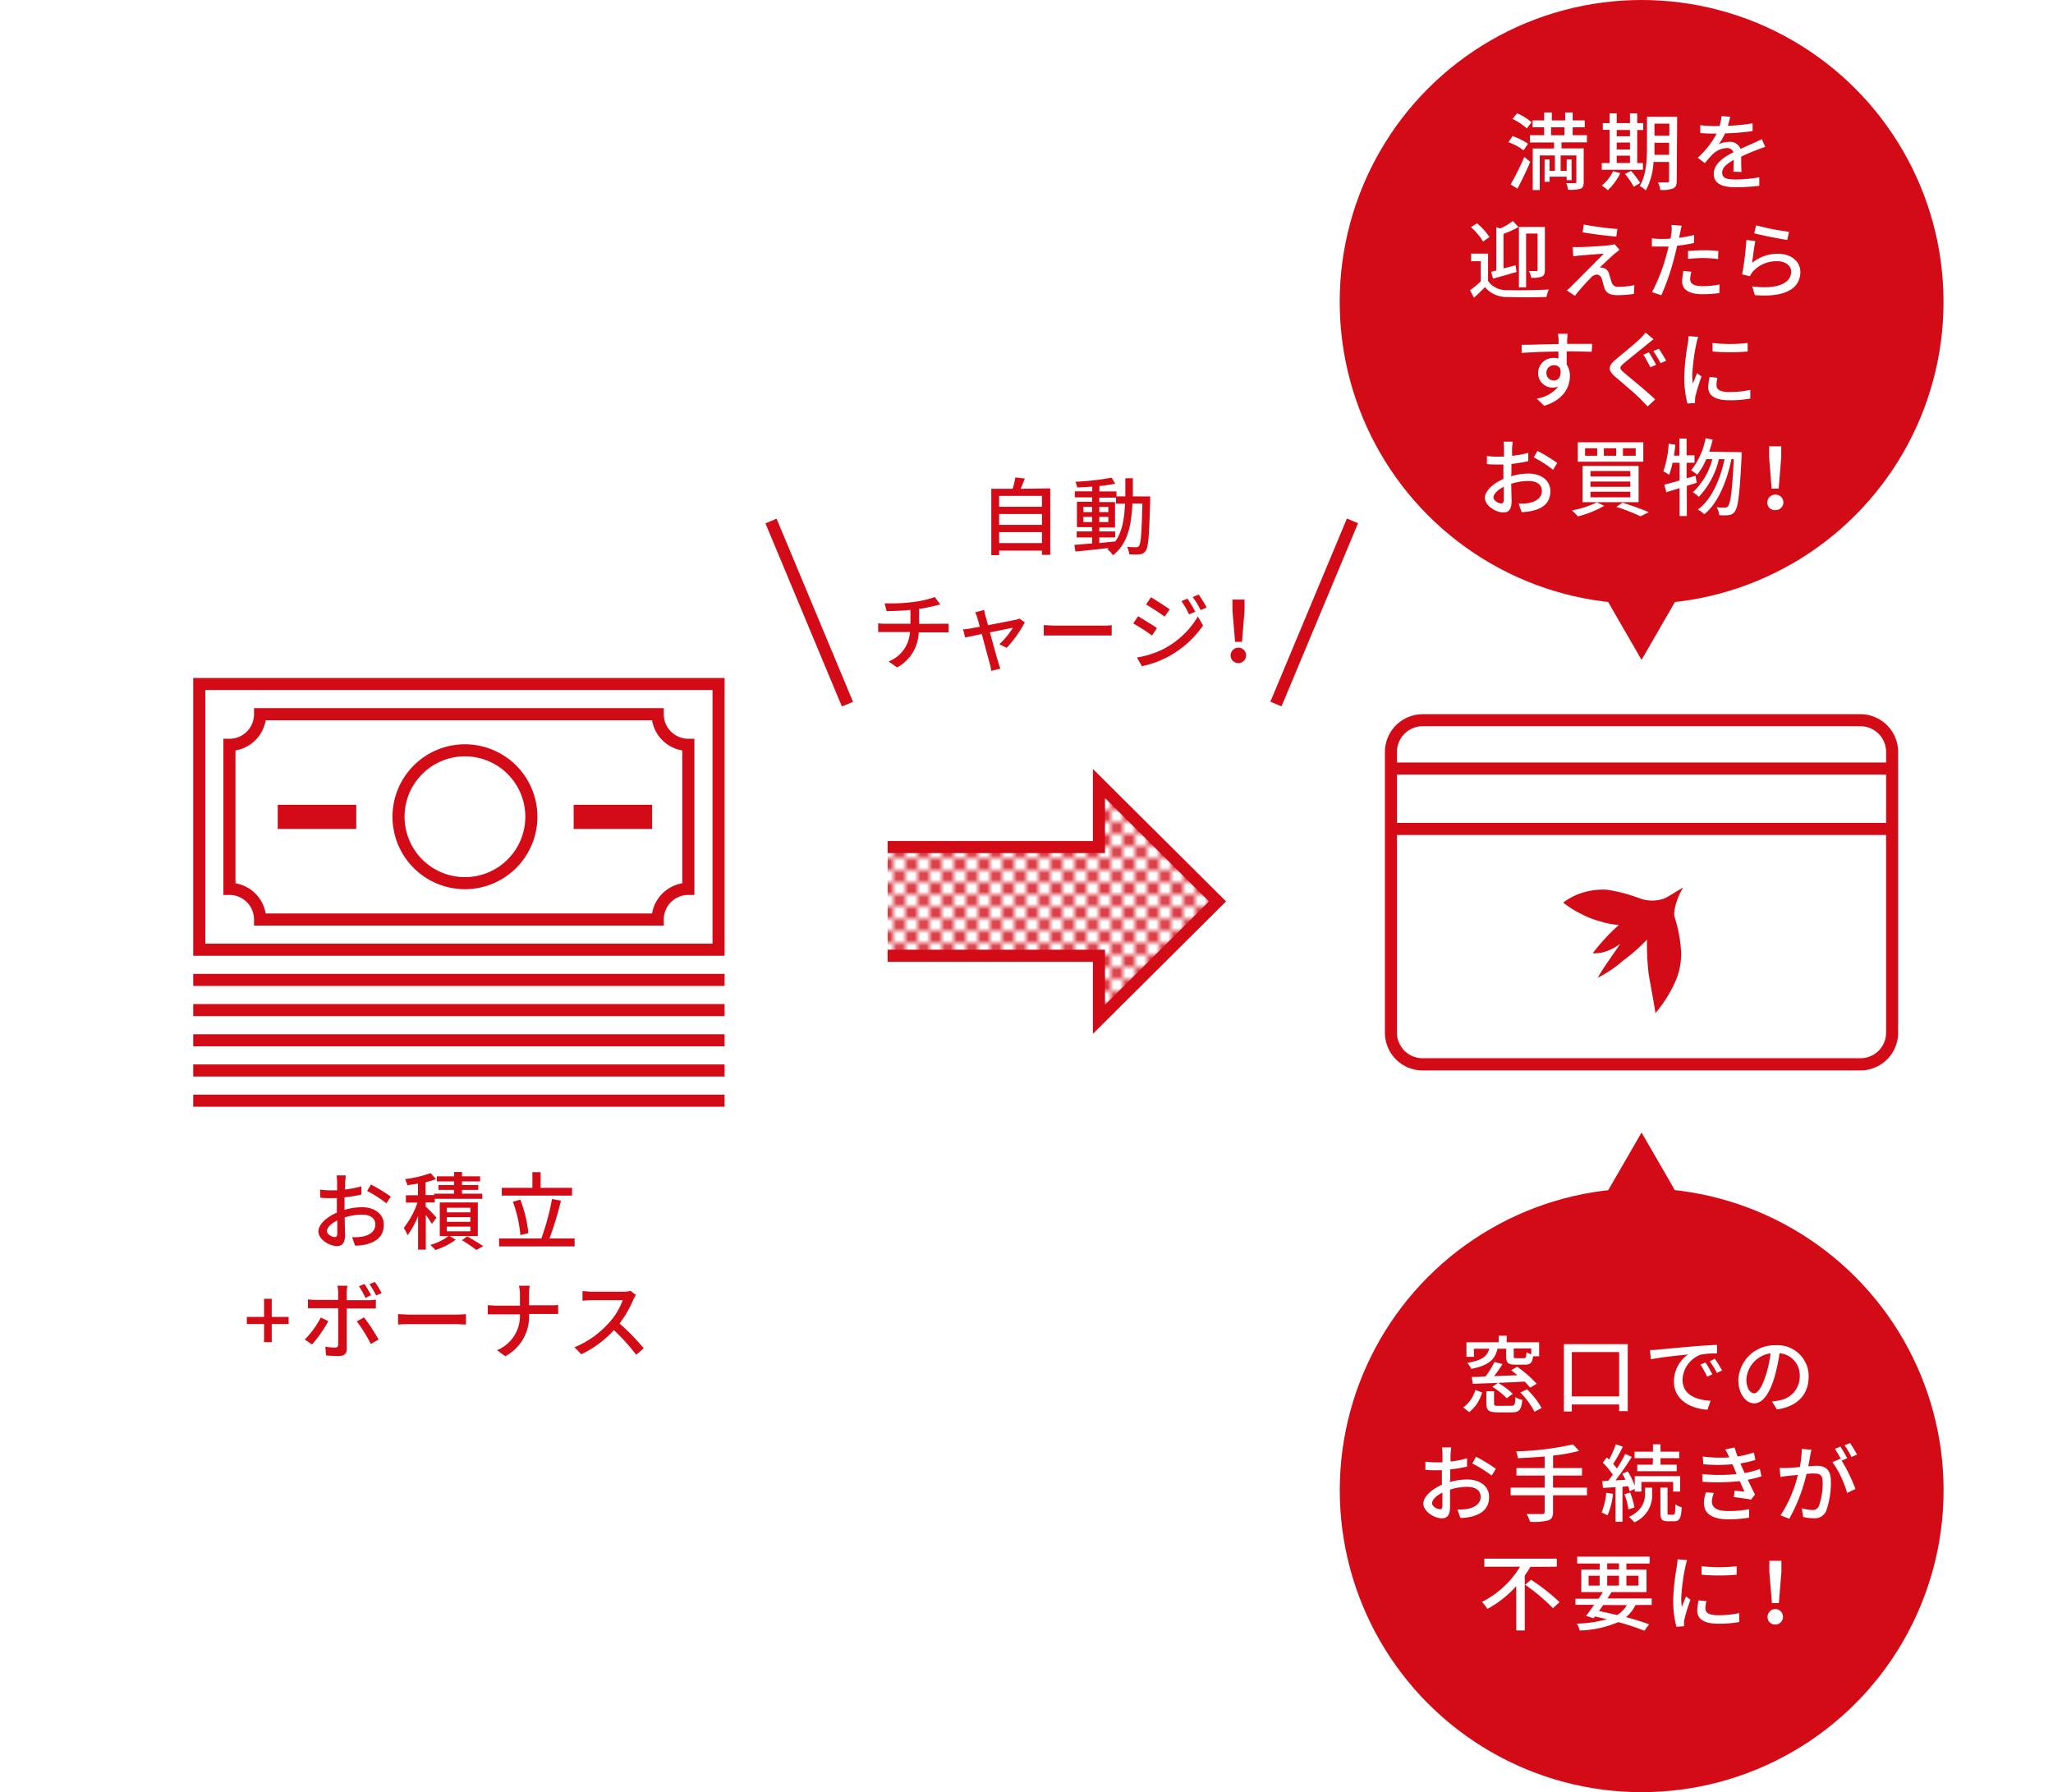 <svg xmlns="http://www.w3.org/2000/svg" xmlns:xlink="http://www.w3.org/1999/xlink" width="340" height="296.78" viewBox="0 0 340 296.78">
  <defs>
    <style>
      .cls-1 {
        fill: none;
      }

      .cls-2 {
        fill: #fff;
      }

      .cls-3 {
        fill: #d20b17;
      }

      .cls-4 {
        fill: url(#新規パターンスウォッチ_3);
      }
    </style>
    <pattern id="新規パターンスウォッチ_3" data-name="新規パターンスウォッチ 3" width="4" height="4" patternTransform="matrix(0, -1, -1, 0, 2.95, 791.12)" patternUnits="userSpaceOnUse" viewBox="0 0 4 4">
      <rect class="cls-1" width="4" height="4"/>
      <rect class="cls-1" width="4" height="4"/>
      <rect class="cls-2" width="4" height="4"/>
      <g>
        <rect class="cls-1" width="4" height="4"/>
        <path class="cls-3" d="M1,4H0V3A1,1,0,0,1,1,4Z"/>
        <path class="cls-3" d="M4,3V4H3A1,1,0,0,1,4,3Z"/>
        <path class="cls-3" d="M0,1V0H1A1,1,0,0,1,0,1Z"/>
        <path class="cls-3" d="M3,0H4V1A1,1,0,0,1,3,0Z"/>
        <circle class="cls-3" cx="2" cy="2" r="1"/>
      </g>
    </pattern>
  </defs>
  <title>img-autoCharge</title>
  <g id="レイヤー_2" data-name="レイヤー 2">
    <g id="レイヤー_1-2" data-name="レイヤー 1">
      <g id="レイヤー_2-2" data-name="レイヤー 2">
        <g id="パス">
          <g>
            <rect class="cls-1" y="63.13" width="340" height="184"/>
            <g>
              <g>
                <rect class="cls-2" x="33" y="113.27" width="86" height="44"/>
                <path class="cls-3" d="M120,158.27H32v-46h88Zm-86-2h84v-42H34Z"/>
              </g>
              <path class="cls-3" d="M109.93,153.27H42.07v-1A4.07,4.07,0,0,0,38,148.2H37V122.34h1a4.07,4.07,0,0,0,4.07-4.07v-1h67.86v1a4.07,4.07,0,0,0,4.07,4.07h1V148.2h-1a4.07,4.07,0,0,0-4.07,4.07h0Zm-65.94-2h64a6.1,6.1,0,0,1,5-5v-22a6.09,6.09,0,0,1-5-5H44a6.09,6.09,0,0,1-5,5v22a6.1,6.1,0,0,1,5,5Z"/>
              <path class="cls-3" d="M77,147.25a12,12,0,1,1,12-12A12,12,0,0,1,77,147.25Zm0-22a10,10,0,1,0,10,10A10,10,0,0,0,77,125.25Z"/>
              <rect class="cls-3" x="46" y="133.27" width="13" height="4"/>
              <rect class="cls-3" x="95" y="133.27" width="13" height="4"/>
              <rect class="cls-3" x="32" y="161.27" width="88" height="2"/>
              <rect class="cls-3" x="32" y="166.27" width="88" height="2"/>
              <rect class="cls-3" x="32" y="171.27" width="88" height="2"/>
              <rect class="cls-3" x="32" y="176.27" width="88" height="2"/>
              <rect class="cls-3" x="32" y="181.27" width="88" height="2"/>
            </g>
            <g>
              <path class="cls-3" d="M57.06,200.35a10.49,10.49,0,0,1,2.89-.44c2.06,0,3.61,1.11,3.61,2.89s-1,2.8-3,3.29a8.6,8.6,0,0,1-1.75.19l-.5-1.4a9.31,9.31,0,0,0,1.67-.09c1.16-.22,2.18-.83,2.18-2s-1-1.65-2.23-1.65a9.81,9.81,0,0,0-2.84.46c0,1.15.06,2.31.06,2.86,0,1.47-.55,1.89-1.36,1.89-1.21,0-3.06-1.09-3.06-2.44,0-1.17,1.42-2.39,3.06-3.11v-2.39h-.91a15.82,15.82,0,0,1-1.82-.07L53,197a14.06,14.06,0,0,0,1.83.12h1v-1.39a10,10,0,0,0-.08-1.09h1.51c0,.27-.07.73-.09,1.06s0,.79-.05,1.28a16.88,16.88,0,0,0,2.73-.53v1.37a26.17,26.17,0,0,1-2.79.46v2Zm-1.2,3.87V202.1c-1,.49-1.71,1.19-1.71,1.75s.81,1,1.29,1C55.69,204.87,55.86,204.69,55.86,204.22Zm5.57-8.06a24.34,24.34,0,0,1,3.28,2L64,199.27a20.23,20.23,0,0,0-3.2-2.05Z"/>
              <path class="cls-3" d="M71.52,202.68a16.43,16.43,0,0,0-1-1.51v5.77H69.24v-5.56a14.58,14.58,0,0,1-1.74,3.17,7,7,0,0,0-.64-1.21,14.22,14.22,0,0,0,2.28-4.19H67.22v-1.22h2V196c-.6.11-1.2.19-1.76.26a4.67,4.67,0,0,0-.38-1,19.29,19.29,0,0,0,4.23-1l.89,1a14.8,14.8,0,0,1-1.72.52v2.12H71.9v-.23h3.29v-.62H72.63v-.81h2.58v-.6H72.35v-.84h2.86v-.72h1.3v.72h3v.84h-3v.6h2.7v.81h-2.7v.62h3.36v.85H72v.6H70.5v.69c.46.41,1.53,1.51,1.78,1.82Zm7.61,2H74.47l1,.62A11.54,11.54,0,0,1,72.1,207a7.31,7.31,0,0,0-.83-.84,9.4,9.4,0,0,0,3-1.46H72.83v-5.58h6.3ZM77.91,200H74v.76h3.91Zm0,1.56H74v.77h3.91Zm0,1.57H74v.77h3.91Zm-.53,1.61c.92.53,2,1.19,2.65,1.62l-1.14.63c-.54-.42-1.52-1.09-2.38-1.62Z"/>
              <path class="cls-3" d="M95.16,205.09v1.31H82.65v-1.31h7a40.74,40.74,0,0,0,1.77-6.54l1.48.28a53.81,53.81,0,0,1-1.9,6.26Zm-.42-7.1H83.1V196.7h5.07v-2.59h1.36v2.59h5.21Zm-8.56,6.53A21.63,21.63,0,0,0,84.94,199l1.23-.34a21.73,21.73,0,0,1,1.34,5.55Z"/>
              <path class="cls-3" d="M43.73,219.26H40.88v-1.18h2.85v-3H45v3h2.8v1.18H45v3H43.73Z"/>
              <path class="cls-3" d="M54.37,218.78a20.68,20.68,0,0,1-2.69,3.86l-1.21-.82a14.23,14.23,0,0,0,2.65-3.64Zm3.06-2.09v6.67c0,.76-.39,1.19-1.3,1.19a19,19,0,0,1-2.13-.1L53.88,223a8.49,8.49,0,0,0,1.59.16c.37,0,.52-.14.54-.52v-6H51v-1.47a8.66,8.66,0,0,0,1.25.09H56V214a6.73,6.73,0,0,0-.12-1.09h1.66a7,7,0,0,0-.12,1.11v1.29H61a8.66,8.66,0,0,0,1.25-.09v1.46H57.43Zm2.86,1.47a30.52,30.52,0,0,1,2.41,3.67l-1.29.73a24.51,24.51,0,0,0-2.32-3.74Zm.24-3.22A15.17,15.17,0,0,0,59.45,213l.91-.37a20.2,20.2,0,0,1,1.09,1.84Zm1.76-.42a13.37,13.37,0,0,0-1.1-1.86l.89-.38a19.45,19.45,0,0,1,1.13,1.85Z"/>
              <path class="cls-3" d="M65.92,217.62c.44,0,1.31.08,2.07.08h7.6c.69,0,1.24-.06,1.57-.08v1.72c-.3,0-.93-.06-1.55-.06H68a20.28,20.28,0,0,0-2.07.06Z"/>
              <path class="cls-3" d="M91.09,216.15a8.1,8.1,0,0,0,1.35-.06v1.5H87.62a7.47,7.47,0,0,1-3.94,7l-1.37-1a6.14,6.14,0,0,0,3.8-5.94H80.78v-1.51c.34,0,.89.07,1.42.07h3.91v-1.79a7,7,0,0,0-.16-1.51h1.77a10.94,10.94,0,0,0-.1,1.51v1.73Z"/>
              <path class="cls-3" d="M105.32,214.44a4.39,4.39,0,0,0-.41.73,19.14,19.14,0,0,1-2.3,4,37.77,37.77,0,0,1,4,4.1l-1.25,1.09a31.13,31.13,0,0,0-3.69-4.09,17.71,17.71,0,0,1-5.4,4l-1.13-1.17A15.55,15.55,0,0,0,100.9,219a11.22,11.22,0,0,0,2.23-3.69H98c-.55,0-1.3.07-1.53.08v-1.58c.28,0,1.1.09,1.53.09h5.2a3.88,3.88,0,0,0,1.22-.14Z"/>
            </g>
            <g>
              <g>
                <path class="cls-3" d="M173.93,80.88v11h-1.37v-.7h-7.09v.76h-1.3v-11h3.53a14.73,14.73,0,0,0,.46-1.88l1.56.18c-.23.59-.45,1.19-.69,1.7Zm-8.46,1.24v1.8h7.09v-1.8Zm0,3v1.79h7.09V85.12Zm7.09,4.81V88.12h-7.09v1.81Z"/>
                <path class="cls-3" d="M190.48,82.21v.6c-.16,5.79-.28,7.77-.73,8.38a1.22,1.22,0,0,1-1,.6,10,10,0,0,1-1.73,0,3.86,3.86,0,0,0-.36-1.23c.64.06,1.22.06,1.47.06a.5.5,0,0,0,.5-.23c.31-.39.45-2.17.56-7h-1.65c-.18,3.73-.81,6.7-3.22,8.55a4.47,4.47,0,0,0-.94-1l.25-.2c-2,.24-4,.45-5.53.59l-.17-1.1,2.93-.24V89h-2.55V88h2.55v-.71h-2.51V83.09h2.51v-.73H178v-1h2.89v-.78c-.86.07-1.71.11-2.49.14a4.5,4.5,0,0,0-.31-.94,43.21,43.21,0,0,0,6-.68l.61,1c-.74.15-1.66.29-2.63.39v.89h2.83v.82h1.47v-3h1.25v3ZM179.42,84.8h1.44v-.86h-1.44Zm1.44,1.65V85.6h-1.44v.85Zm1.19,3.48,2.65-.27c1.15-1.58,1.5-3.7,1.61-6.25h-1.49v-1h-2.77v.73h2.61v4.22h-2.61V88h2.63v1h-2.63Zm1.5-5.13v-.86h-1.5v.86Zm-1.5.8v.85h1.5V85.6Z"/>
                <path class="cls-3" d="M155.91,103.29h1.18v1.43h-4.94a6.83,6.83,0,0,1-3.58,5.81l-1.4-1a5.58,5.58,0,0,0,3.53-4.86h-5.27v-1.45a8.87,8.87,0,0,0,1.26.07h4.09V101c-1.39.14-2.91.19-3.94.2l-.35-1.29a30.17,30.17,0,0,0,4.75-.22,16.81,16.81,0,0,0,3.57-.82l.91,1.22-.91.23a22.8,22.8,0,0,1-2.59.51v2.48Z"/>
                <path class="cls-3" d="M165.5,106.68a12.84,12.84,0,0,0,2.25-2.73l-3.81.77c.55,2,1.19,4.32,1.4,5,.07.25.24.77.34,1l-1.51.38a8.76,8.76,0,0,0-.23-1.11c-.19-.68-.82-3-1.34-5l-2.76.58-.34-1.35a8.3,8.3,0,0,0,1.22-.15l1.54-.28c-.17-.66-.32-1.19-.41-1.49a3.61,3.61,0,0,0-.36-.89L163,101a6,6,0,0,0,.21,1l.42,1.53c1.89-.37,4.09-.79,4.59-.9a1.9,1.9,0,0,0,.61-.2l.89.63a19.6,19.6,0,0,1-3,4.22Z"/>
                <path class="cls-3" d="M172.86,103.52c.45,0,1.31.08,2.07.08h7.61a8.28,8.28,0,0,0,1.57-.08v1.72H172.86Z"/>
                <path class="cls-3" d="M191.61,104l-.82,1.24c-1-.72-2-1.38-3.11-2l.8-1.2C189.35,102.59,191,103.57,191.61,104Zm1.41,3.29a14.16,14.16,0,0,0,5.36-5.2l.86,1.49a16.61,16.61,0,0,1-5.48,5,16.12,16.12,0,0,1-4.65,1.74l-.82-1.44a15.21,15.21,0,0,0,4.71-1.57Zm.7-6.39-.84,1.21c-.71-.52-2.21-1.5-3.07-2l.8-1.21c.87.51,2.44,1.55,3.11,2Zm4.2.41-1,.43a13.74,13.74,0,0,0-1.26-2.2l1-.4a22.22,22.22,0,0,1,1.31,2.19Zm1.92-.72-1,.44a13.28,13.28,0,0,0-1.32-2.16l1-.41a22.51,22.51,0,0,1,1.32,2.15Z"/>
                <path class="cls-3" d="M203.81,108.64a1.28,1.28,0,1,1,1.16,1.17A1.28,1.28,0,0,1,203.81,108.64Zm.3-7.5V99.29h2v1.85l-.42,5.15h-1.15Z"/>
              </g>
              <rect class="cls-3" x="133.02" y="85.01" width="2" height="32.87" transform="translate(-28.74 59.46) rotate(-22.66)"/>
              <rect class="cls-3" x="201.21" y="100.42" width="32.87" height="2" transform="translate(40.15 263.13) rotate(-67.32)"/>
            </g>
            <g>
              <circle class="cls-3" cx="271.87" cy="50" r="50"/>
              <polygon class="cls-3" points="271.86 109.27 285.72 85.26 257.99 85.26 271.86 109.27"/>
            </g>
            <g>
              <circle class="cls-3" cx="271.88" cy="246.78" r="50"/>
              <polygon class="cls-3" points="271.86 187.54 257.99 211.55 285.72 211.55 271.86 187.54"/>
            </g>
            <g>
              <path class="cls-2" d="M252.32,24.9a9.54,9.54,0,0,0-2.51-1.36l.69-1a11.08,11.08,0,0,1,2.56,1.26Zm-2.14,5.63A41.2,41.2,0,0,0,252.43,26l1,.79c-.62,1.47-1.42,3.13-2.12,4.45Zm2.67-9.27a10.11,10.11,0,0,0-2.36-1.57l.77-.93a9.4,9.4,0,0,1,2.39,1.49Zm5.75,2.31v1h3.68v5.56c0,.6-.11.94-.53,1.12a6.15,6.15,0,0,1-2.05.17,4.69,4.69,0,0,0-.32-1.09h1.45c.19,0,.23-.06.23-.23V25.74h-2.6V28.3h1V26.41h.81v3.43h-.81v-.58h-2.84v.84h-.82V26.41h.82V28.3h.89V25.74H255v5.73h-1.16V24.59h3.53v-1h-4v-1.2h2.36V21.08h-1.91V19.94h1.91V18.62H257v1.32h2.21V18.62h1.24v1.32h2v1.14h-2v1.31h2.36v1.18Zm-1.72-1.18h2.21V21.08h-2.21Z"/>
              <path class="cls-2" d="M268.34,28.68a9.93,9.93,0,0,1-2.07,2.82,6.82,6.82,0,0,0-1-.77,7,7,0,0,0,1.88-2.38Zm3.75-.56h-6.82V27h1.3v-5.5h-1.13V20.39h1.13V18.78h1.18v1.61h2.19V18.78h1.2v1.61h1v1.13h-1V27h.95Zm-4.34-6.6v1.05h2.19V21.52Zm0,3.24h2.19V23.6h-2.19Zm0,2.23h2.19V25.78h-2.19Zm2.37,1.31a14,14,0,0,1,1.51,2l-1.05.63a14.61,14.61,0,0,0-1.46-2.13Zm7.56,1.64c0,.69-.15,1.07-.59,1.26a4.81,4.81,0,0,1-2.13.24,4.47,4.47,0,0,0-.37-1.23h1.54c.19,0,.29-.07.29-.29v-3.1h-2.58a11.13,11.13,0,0,1-1.28,4.72,4.32,4.32,0,0,0-1-.74c1.1-1.84,1.2-4.46,1.2-6.46v-5h5Zm-1.26-4.3v-2H274v2ZM274,20.47v2h2.46v-2Z"/>
              <path class="cls-2" d="M287.07,28.43c0-.48.06-1.26.06-1.95-1.18.66-1.92,1.29-1.92,2.1,0,1,.9,1.14,2.3,1.14a21.64,21.64,0,0,0,3.85-.37v1.42a35.55,35.55,0,0,1-3.86.24c-2.07,0-3.68-.48-3.68-2.2s1.67-2.79,3.26-3.6a1.07,1.07,0,0,0-1.12-.69,3.51,3.51,0,0,0-2.29,1,13.37,13.37,0,0,0-1.32,1.5l-1.19-.9a14.38,14.38,0,0,0,3.14-4h-.41a21.61,21.61,0,0,1-2.31-.09v-1.3a18.89,18.89,0,0,0,2.38.15h.81a7.75,7.75,0,0,0,.33-1.66l1.44.11c-.08.36-.2.89-.39,1.5a29.81,29.81,0,0,0,4.1-.41v1.29a40.83,40.83,0,0,1-4.56.38,9.56,9.56,0,0,1-1.06,1.8,4.16,4.16,0,0,1,1.77-.4,1.83,1.83,0,0,1,1.85,1.17c.85-.4,1.57-.7,2.23-1,.46-.21.86-.39,1.31-.62l.55,1.29c-.38.11-1,.34-1.4.51-.72.26-1.61.64-2.58,1.09,0,.78,0,1.89.06,2.55Z"/>
              <path class="cls-2" d="M246.44,46.54a3.72,3.72,0,0,0,3.3,1.5c1.63.07,5,0,6.75-.1a9.36,9.36,0,0,0-.39,1.24c-1.65.06-4.69.09-6.34,0a4.71,4.71,0,0,1-3.84-1.63c-.56.58-1.15,1.15-1.81,1.75l-.66-1.23a19.18,19.18,0,0,0,1.78-1.46V43.26h-1.6V42h2.81ZM245.61,40a10.13,10.13,0,0,0-2-2.38l1-.64a10.39,10.39,0,0,1,2.06,2.28Zm1.33,5q.41-.08.87-.21V37.63l.68.2a10.49,10.49,0,0,0,2.06-1.23l.93,1A16.24,16.24,0,0,1,249,38.72v5.73c.65-.16,1.33-.35,2-.53l.15,1.12c-1.34.39-2.77.8-3.88,1.1Zm5.8,2.58h-1.19v-10h4.3v7.11c0,.58-.1.9-.49,1.11a4.42,4.42,0,0,1-1.77.2,3.77,3.77,0,0,0-.39-1.11h1.23c.15,0,.21-.06.21-.21v-6h-1.9Z"/>
              <path class="cls-2" d="M267.4,42c-.56.51-2,1.83-2.44,2.29a2.25,2.25,0,0,1,.52.07,1.31,1.31,0,0,1,1,1c.13.39.3,1,.44,1.42a1,1,0,0,0,1.09.71,11.9,11.9,0,0,0,2.66-.28l-.08,1.47a21.5,21.5,0,0,1-2.66.2c-1.19,0-1.91-.27-2.22-1.18-.14-.42-.32-1.16-.44-1.54a.94.94,0,0,0-.8-.7,1.5,1.5,0,0,0-1,.53,35.63,35.63,0,0,0-2.66,3l-1.32-.91a6.13,6.13,0,0,0,.8-.73c.63-.62,4-4,5.32-5.34-1,.06-3.06.23-3.9.3a11,11,0,0,0-1.15.15l-.13-1.54h1.25c.74,0,3.92-.19,5-.33a3.38,3.38,0,0,0,.7-.16l.82.93C267.92,41.61,267.61,41.88,267.4,42Zm.46-4.11-.18,1.29c-1.43-.11-3.93-.42-5.59-.71l.21-1.29a49.48,49.48,0,0,0,5.56.74Z"/>
              <path class="cls-2" d="M280.54,40.24c-.87.19-1.83.35-2.79.46-.12.6-.28,1.22-.43,1.81a40.67,40.67,0,0,1-2.18,6.38l-1.55-.51A30.12,30.12,0,0,0,276,42.16c.12-.42.24-.89.33-1.33h-2.76V39.46a11.89,11.89,0,0,0,1.69.11,11.17,11.17,0,0,0,1.39-.06c.07-.4.14-.77.17-1a6.63,6.63,0,0,0,0-1.26l1.69.12c-.1.35-.21.91-.26,1.2l-.17.81a21,21,0,0,0,2.49-.48ZM280.11,45a5.47,5.47,0,0,0-.2,1.2c0,.63.34,1.19,2.1,1.19a15.33,15.33,0,0,0,2.78-.28l-.05,1.42a19.31,19.31,0,0,1-2.74.19c-2.26,0-3.42-.74-3.42-2.11a10.33,10.33,0,0,1,.21-1.74Zm-.55-3.42c.86-.09,1.72-.13,2.59-.14a22,22,0,0,1,2.43.13l-.05,1.33a20.47,20.47,0,0,0-2.35-.17,25.4,25.4,0,0,0-2.62.14Z"/>
              <path class="cls-2" d="M290.17,43.53a6.71,6.71,0,0,1,4.3-1.51c2.26,0,3.69,1.38,3.69,3,0,2.51-2.13,4.3-7.54,3.85l-.43-1.44c4.28.55,6.45-.6,6.45-2.43,0-1-.95-1.74-2.28-1.74A5.22,5.22,0,0,0,290.27,45a3.38,3.38,0,0,0-.46.74l-1.29-.31a49.29,49.29,0,0,0,.7-5.7l1.48.19C290.52,40.81,290.28,42.68,290.17,43.53Zm.66-6.22a40.38,40.38,0,0,0,5.45,1.07L296,39.73c-1.36-.18-4.42-.81-5.48-1.09Z"/>
              <path class="cls-2" d="M263.6,58.25c-.82,0-2.12-.07-4.14-.07v2.17A3.54,3.54,0,0,1,260,62.2c0,1.85-1,4-4.27,5L254.5,66a5.5,5.5,0,0,0,3.57-2,2.4,2.4,0,0,1-3.34-2.12v-.11a2.51,2.51,0,0,1,2.52-2.5h.07a2.86,2.86,0,0,1,.77.1V58.22c-2.1,0-4.37.11-6.09.22V57.1c1.57,0,4.14-.1,6.12-.13v-.7a5.83,5.83,0,0,0-.11-1h1.6c0,.18-.07.81-.07,1s0,.46,0,.68h4.15ZM257.36,63c.71,0,1.24-.57,1.06-1.89a1.14,1.14,0,0,0-1.08-.64,1.25,1.25,0,0,0-1.24,1.24v.06A1.19,1.19,0,0,0,257.27,63Z"/>
              <path class="cls-2" d="M273.84,56.18c-.35.26-.8.64-1.07.85-.94.79-2.86,2.3-3.84,3.13-.79.68-.78.87.05,1.57,1.16,1,3.78,3.08,5.14,4.42l-1.26,1.16c-.34-.39-.75-.77-1.08-1.13-.76-.81-3-2.7-4.27-3.78s-1.21-1.81.11-2.9c1.05-.9,3.07-2.49,4-3.43a7.21,7.21,0,0,0,.91-1Zm.43,4.23-.95.41c-.3-.58-.8-1.55-1.16-2.09l.91-.38C273.43,58.87,274,59.89,274.27,60.41Zm1.67-.67-.93.4a18.56,18.56,0,0,0-1.2-2l.91-.39A22.55,22.55,0,0,1,275.94,59.74Z"/>
              <path class="cls-2" d="M281.24,55.79a7.92,7.92,0,0,0-.29,1.06,33,33,0,0,0-.69,5.23,10,10,0,0,0,.1,1.45c.21-.56.49-1.23.7-1.73l.73.56a28.67,28.67,0,0,0-1,3.23,2.7,2.7,0,0,0-.07.63,4.51,4.51,0,0,0,0,.52l-1.26.08a17.33,17.33,0,0,1-.53-4.48,39.62,39.62,0,0,1,.6-5.53,10.92,10.92,0,0,0,.12-1.15Zm3.19,6.78a5.19,5.19,0,0,0-.16,1.23c0,.63.46,1.12,2.14,1.12a15.52,15.52,0,0,0,3.46-.36V66a18,18,0,0,1-3.52.28c-2.35,0-3.45-.81-3.45-2.16a9.92,9.92,0,0,1,.24-1.71Zm5-5.79v1.43a35.22,35.22,0,0,1-5.81,0V56.8a25.92,25.92,0,0,0,5.84,0Z"/>
              <path class="cls-2" d="M250.25,78.86a10.49,10.49,0,0,1,2.89-.44c2.06,0,3.61,1.11,3.61,2.89s-.95,2.8-3,3.29a9.39,9.39,0,0,1-1.75.2l-.5-1.4a8.47,8.47,0,0,0,1.67-.1c1.16-.21,2.18-.83,2.18-2s-1-1.65-2.23-1.65a9.48,9.48,0,0,0-2.84.46c0,1.15.06,2.32.06,2.86,0,1.47-.55,1.89-1.36,1.89-1.21,0-3.06-1.09-3.06-2.43,0-1.18,1.42-2.4,3.06-3.11v-2.4h-.91a15.82,15.82,0,0,1-1.82-.07V75.51a12.49,12.49,0,0,0,1.83.11h1V74.23a10,10,0,0,0-.08-1.09h1.51c0,.27-.07.73-.09,1.07s0,.78,0,1.27A16.88,16.88,0,0,0,253.1,75v1.37a26.17,26.17,0,0,1-2.79.46v1.6Zm-1.2,3.88V80.61c-1,.49-1.71,1.19-1.71,1.75s.81,1,1.28,1C248.88,83.38,249.05,83.2,249.05,82.74Zm5.57-8.07a25,25,0,0,1,3.28,2l-.69,1.12a21,21,0,0,0-3.2-2.05Z"/>
              <path class="cls-2" d="M265.68,83.76a17.72,17.72,0,0,1-4.36,1.76,8.59,8.59,0,0,0-1-1,16,16,0,0,0,4.15-1.33Zm6.47-10.52v3.22H261.3V73.24Zm-.78,3.92v6h-9.28v-6Zm-8.86-1.69h2V74.23h-2Zm.89,3.44H270V78h-6.6Zm0,1.7H270v-.87h-6.6Zm0,1.74H270v-.92h-6.6Zm2.22-6.88h2.05V74.23h-2.05Zm3.09,7.77c1.55.48,3.3,1.12,4.35,1.58l-1.38.68a31.91,31.91,0,0,0-4-1.57Zm.07-7.77h2.11V74.23h-2.11Z"/>
              <path class="cls-2" d="M281,79.94c-.54.18-1.09.35-1.64.51v5h-1.2V80.83l-2.2.68-.34-1.25c.7-.18,1.59-.42,2.54-.69V76.63H277a13.87,13.87,0,0,1-.58,2,8.38,8.38,0,0,0-.95-.59,16.16,16.16,0,0,0,.88-4.57l1.11.18c-.07.61-.14,1.21-.24,1.8h.9V72.62h1.2V75.4h1.31v1.23h-1.31v2.58l1.47-.42Zm7.43-5.06v.62c-.31,6.28-.57,8.5-1.12,9.18a1.28,1.28,0,0,1-1,.62,7,7,0,0,1-1.58,0A3.24,3.24,0,0,0,284.3,84a10.47,10.47,0,0,0,1.37.06.55.55,0,0,0,.51-.25c.4-.46.7-2.45.95-7.78h-.39c-.72,3.62-2.21,7.3-4.48,9.12a6.4,6.4,0,0,0-1.08-.77c2.25-1.61,3.72-5,4.42-8.35h-.93a13.48,13.48,0,0,1-3.32,6.24,5.23,5.23,0,0,0-1-.75,11.32,11.32,0,0,0,3.23-5.49h-1a10.58,10.58,0,0,1-1.51,2.58,12.3,12.3,0,0,0-1-.74,11.84,11.84,0,0,0,2.39-5.3l1.18.23a20.56,20.56,0,0,1-.58,2Z"/>
              <path class="cls-2" d="M292.7,83.26a1.27,1.27,0,0,1,1.21-1.34,1.28,1.28,0,1,1,.14,2.55H294a1.21,1.21,0,0,1-1.3-1.11Zm.29-7.51V73.9h2v1.85l-.42,5.15H293.4Z"/>
            </g>
            <g>
              <path class="cls-2" d="M242.33,233.07a5.41,5.41,0,0,0,2-2.89l1.12.41a6.35,6.35,0,0,1-2.13,3.26Zm1.78-8.38h-1.25v-2.41h5.34v-1.09h1.33v1.09h5.37v2.32h-1c-.14,1.1-.49,1.39-1.34,1.39H251c-1.26,0-1.56-.31-1.56-1.36v-1.28H248c-.39,1.73-1.39,2.77-4.36,3.33a3.35,3.35,0,0,0-.66-1c2.53-.39,3.32-1.13,3.66-2.33h-2.55Zm9.3,5.1a12.38,12.38,0,0,0-.92-1c-3.1.17-6.38.28-8.57.37l-.19-1.14c.68,0,1.45,0,2.3-.08a15.9,15.9,0,0,0,1.47-2.4l1.33.35a22.82,22.82,0,0,1-1.39,2l3.88-.16c-.36-.29-.72-.57-1.06-.82l1-.58a19.81,19.81,0,0,1,3.24,2.82Zm-3.12,3c.53,0,.64-.18.68-1.43a3,3,0,0,0,1.14.45c-.15,1.67-.51,2.07-1.7,2.07h-2.36c-1.52,0-1.89-.33-1.89-1.49v-2h1.27v2c0,.37.11.42.77.42Zm-2.2-3.79a11.41,11.41,0,0,1,2.44,1.82l-1,.73a12.12,12.12,0,0,0-2.38-1.9Zm5.5-5.7h-2.9v1.28c0,.3.07.34.48.34h1.21c.32,0,.37-.13.42-1a2.52,2.52,0,0,0,.79.34Zm-.71,6.76a13,13,0,0,1,2.42,3.1l-1.17.63a13.22,13.22,0,0,0-2.33-3.18Z"/>
              <path class="cls-2" d="M269.57,222.59v11.09h-1.42v-1.1h-7.84v1.16H259V222.59Zm-1.42,8.65V223.9h-7.84v7.34Z"/>
              <path class="cls-2" d="M274.55,223.5c1-.1,3.48-.34,6-.55,1.47-.12,2.88-.21,3.81-.24v1.42a12.93,12.93,0,0,0-2.71.2,4.6,4.6,0,0,0-3,4.16c0,2.53,2.35,3.36,4.64,3.47l-.51,1.48c-2.71-.14-5.56-1.59-5.56-4.65a5.47,5.47,0,0,1,2.34-4.49c-1.2.12-4.61.46-6.16.8l-.14-1.53C273.79,223.56,274.27,223.53,274.55,223.5Zm9.05,4.09-.87.39a14.57,14.57,0,0,0-1.12-2l.84-.36c.42.64.8,1.3,1.15,2Zm1.59-.65-.85.42a13.65,13.65,0,0,0-1.18-1.93L284,225c.34.51.88,1.35,1.19,1.92Z"/>
              <path class="cls-2" d="M293.46,232.09a8.66,8.66,0,0,0,1.24-.2,4,4,0,0,0,3.36-3.94,3.68,3.68,0,0,0-3.34-3.86,32,32,0,0,1-.82,3.89c-.84,2.83-2,4.41-3.38,4.41s-2.63-1.55-2.63-3.86a6,6,0,0,1,6.2-5.76,5.14,5.14,0,0,1,5.44,4.82c0,.14,0,.28,0,.42,0,2.9-1.86,4.92-5.25,5.39Zm-1-4.4a18.85,18.85,0,0,0,.76-3.58,4.66,4.66,0,0,0-4,4.29c0,1.6.71,2.33,1.27,2.33s1.3-.9,1.94-3Z"/>
              <path class="cls-2" d="M240.08,245.42A11.06,11.06,0,0,1,243,245c2.05,0,3.61,1.1,3.61,2.88s-1,2.8-3,3.29a8.61,8.61,0,0,1-1.75.2l-.5-1.4a8.37,8.37,0,0,0,1.66-.1c1.17-.21,2.19-.83,2.19-2s-1-1.65-2.23-1.65a9.13,9.13,0,0,0-2.84.46v2.85c0,1.48-.54,1.9-1.35,1.9-1.21,0-3.06-1.1-3.06-2.44,0-1.18,1.42-2.4,3.06-3.11v-2.41c-.34,0-.64,0-.91,0a15.14,15.14,0,0,1-1.82-.07v-1.35a12.49,12.49,0,0,0,1.83.11h1v-1.38a6.68,6.68,0,0,0-.09-1.09h1.52c0,.26-.07.72-.09,1.06s0,.79,0,1.28a15.89,15.89,0,0,0,2.73-.54v1.38a26.17,26.17,0,0,1-2.79.46V245Zm-1.2,3.88v-2.13c-1,.49-1.71,1.19-1.71,1.75s.82,1,1.29,1C238.71,250,238.88,249.76,238.88,249.3Zm5.57-8.07a27.34,27.34,0,0,1,3.28,2l-.69,1.12a21.26,21.26,0,0,0-3.21-2Z"/>
              <path class="cls-2" d="M262.82,247.62H257.2v2.75c0,.85-.23,1.21-.82,1.41a9.45,9.45,0,0,1-3,.22,6.26,6.26,0,0,0-.55-1.28h2.56c.32,0,.42-.09.42-.39v-2.71h-5.63v-1.27h5.63v-2h-4.67V243.1h4.67v-1.91c-1.49.13-3,.23-4.44.28a3.71,3.71,0,0,0-.3-1.13,48.34,48.34,0,0,0,9.44-1.15l1,1.07a28.51,28.51,0,0,1-4.3.78v2.06H262v1.25h-4.8v2h5.62Z"/>
              <path class="cls-2" d="M267.14,247.38a12.77,12.77,0,0,1-.91,3.56,7.52,7.52,0,0,0-1-.46,10.84,10.84,0,0,0,.78-3.28Zm1.56-1.16V252h-1.15v-5.73l-2.08.13-.12-1.14,1-.05.75-1a13.26,13.26,0,0,0-1.66-2l.66-.87.37.37a16.66,16.66,0,0,0,1.14-2.55l1.15.42c-.49,1-1.09,2.07-1.6,2.84.22.25.43.5.62.76a27.29,27.29,0,0,0,1.38-2.41l1.08.49a47.3,47.3,0,0,1-2.7,3.89l1.65-.1c-.16-.36-.34-.71-.53-1l.92-.39a11.87,11.87,0,0,1,1.15,2.38v-1.59h7.52V247h-1.16v-1.59h-5.25V247h-1.11v-.44l-.84.39a6.36,6.36,0,0,0-.25-.85Zm1.26.94a11.35,11.35,0,0,1,.72,2.48l-1,.31a10,10,0,0,0-.66-2.51Zm2.48-.8h1.17v1a4.85,4.85,0,0,1-2.94,4.73,7.57,7.57,0,0,0-.91-.88c2.4-1.16,2.68-2.8,2.68-3.88Zm1.31-4.89H270.7v-1.08h3.05v-1.22H275v1.22h3.11v1.08H275v1.08h2.68v1.08h-6.53v-1.08h2.56Zm3.38,9.36c.25,0,.31-.23.33-1.71a3.44,3.44,0,0,0,1.05.48c-.09,1.84-.39,2.32-1.26,2.32h-1c-1.06,0-1.27-.35-1.27-1.51v-4.06h1.18v4.06c0,.36,0,.42.27.42Z"/>
              <path class="cls-2" d="M291.72,244.47a14.78,14.78,0,0,1-2.27.57c.39.81.81,1.71,1.2,2.45l-.66.84c-.73-.14-1.94-.3-2.84-.42l.11-1.06,1.64.17c-.24-.53-.5-1.15-.78-1.75a34.14,34.14,0,0,1-6.15.11l-.06-1.28a27.15,27.15,0,0,0,5.7,0l-.38-.88-.32-.74a27.82,27.82,0,0,1-4.83,0L282,241.2a23,23,0,0,0,4.39.14l-.11-.24a7.87,7.87,0,0,0-.57-1.07l1.57-.33a12.37,12.37,0,0,0,.49,1.49,17.73,17.73,0,0,0,2.7-.66l.24,1.23a16.23,16.23,0,0,1-2.48.58l.25.59.45,1a13.77,13.77,0,0,0,2.52-.67Zm-7.89,2.76a4.4,4.4,0,0,0-.32,1.38c0,1,.74,1.61,2.65,1.61a17.22,17.22,0,0,0,3.51-.3v1.4a20.71,20.71,0,0,1-3.43.28c-2.54,0-4.05-.87-4.05-2.69a6.42,6.42,0,0,1,.32-1.79Z"/>
              <path class="cls-2" d="M300,240.07c-.07.29-.15.64-.21,1s-.19,1.09-.32,1.73c.56,0,1.06-.07,1.39-.07,1.33,0,2.35.56,2.35,2.49a13.71,13.71,0,0,1-.78,5,2.08,2.08,0,0,1-2.15,1.2,7.61,7.61,0,0,1-1.65-.21l-.24-1.46a7.13,7.13,0,0,0,1.71.3,1.08,1.08,0,0,0,1.13-.66,11.09,11.09,0,0,0,.62-4c0-1.19-.53-1.38-1.41-1.38a9.12,9.12,0,0,0-1.26.07,28.3,28.3,0,0,1-2.86,7.43l-1.44-.57a21.48,21.48,0,0,0,2.87-6.71l-1.52.17a9.39,9.39,0,0,0-1.37.19l-.14-1.51a10.14,10.14,0,0,0,1.35,0c.44,0,1.19-.07,2-.14a16.7,16.7,0,0,0,.33-3Zm5,1.81a26.72,26.72,0,0,1,2.28,4.69l-1.38.66a16.41,16.41,0,0,0-2.43-5.1l1.31-.57c.07.09.13.19.22.3a16.14,16.14,0,0,0-1.12-1.93l.91-.38a22.08,22.08,0,0,1,1.13,1.93Zm1.62-.61a12.54,12.54,0,0,0-1.14-1.93l.91-.38a20.83,20.83,0,0,1,1.16,1.92Z"/>
              <path class="cls-2" d="M253.44,259.47a15.3,15.3,0,0,1-.92,1.44V270h-1.41v-7.35a17.52,17.52,0,0,1-4.78,3.78,7.67,7.67,0,0,0-.9-1.16,15.55,15.55,0,0,0,6.31-5.83h-5.92v-1.33h12v1.33Zm.12,2.13a33.81,33.81,0,0,1,4.72,3.71l-1.09,1a32.33,32.33,0,0,0-4.61-3.88Z"/>
              <path class="cls-2" d="M270.85,265.79a5.86,5.86,0,0,1-1.56,2c1.47.39,2.8.82,3.81,1.19l-.77,1.07a38.49,38.49,0,0,0-4.33-1.43,17.53,17.53,0,0,1-6.38,1.39,3.49,3.49,0,0,0-.49-1.14,20.14,20.14,0,0,0,5-.73l-2-.46-.22.31-1.25-.41c.4-.5.87-1.15,1.35-1.83h-3.1v-1h3.83c.25-.37.5-.75.71-1.1h-3.57v-3.73h3.05v-1H261.2v-1.15h12v1.15h-3.85v1h3.33v3.73h-5.79c-.21.34-.44.69-.67,1.05h7.32v1.07Zm-7.76-3.22h1.83v-1.63h-1.83Zm2.42,3.22-.7,1q1.5.3,3,.66a4.71,4.71,0,0,0,1.61-1.65Zm.66-5.9h1.95v-1h-1.95Zm1.95,2.68v-1.63h-1.95v1.63Zm1.23-1.63v1.63h2v-1.63Z"/>
              <path class="cls-2" d="M279.41,258.35a9.77,9.77,0,0,0-.29,1.06,33,33,0,0,0-.69,5.23,10.14,10.14,0,0,0,.1,1.46c.21-.56.49-1.24.7-1.74l.73.56a28.2,28.2,0,0,0-1,3.24,2.7,2.7,0,0,0-.07.63v.51l-1.26.09a17.33,17.33,0,0,1-.53-4.48,39.6,39.6,0,0,1,.6-5.54,10.93,10.93,0,0,0,.13-1.15Zm3.2,6.78a4.68,4.68,0,0,0-.17,1.23c0,.63.46,1.12,2.14,1.12a15.52,15.52,0,0,0,3.46-.36v1.48a18,18,0,0,1-3.52.28c-2.35,0-3.44-.81-3.44-2.15a9,9,0,0,1,.23-1.71Zm5-5.78v1.42a33.16,33.16,0,0,1-5.81,0v-1.41a25.83,25.83,0,0,0,5.83,0Z"/>
              <path class="cls-2" d="M292.73,267.82a1.28,1.28,0,1,1,1.36,1.2H294a1.22,1.22,0,0,1-1.27-1.17Zm.29-7.51v-1.85h2v1.85l-.42,5.16h-1.15Z"/>
            </g>
            <g>
              <g>
                <polyline class="cls-4" points="147 140.27 182 140.27 182 129.75 201.63 149.27 182 168.79 182 158.27 147 158.27"/>
                <polygon class="cls-3" points="181 171.2 181 159.27 147 159.27 147 157.27 183 157.27 183 166.39 200.22 149.27 183 132.15 183 141.27 147 141.27 147 139.27 181 139.27 181 127.34 203.05 149.27 181 171.2"/>
              </g>
              <rect class="cls-1" x="146.53" y="112.27" width="57" height="71"/>
            </g>
            <g>
              <g>
                <g>
                  <rect class="cls-2" x="230.36" y="119.27" width="83" height="57" rx="5.24" ry="5.24"/>
                  <path class="cls-3" d="M308.12,177.26H235.6a6.24,6.24,0,0,1-6.24-6.23V124.51a6.26,6.26,0,0,1,6.24-6.24h72.52a6.25,6.25,0,0,1,6.23,6.24V171A6.23,6.23,0,0,1,308.12,177.26Zm-72.52-57a4.27,4.27,0,0,0-4.25,4.25V171a4.25,4.25,0,0,0,4.25,4.24h72.52a4.24,4.24,0,0,0,4.24-4.24V124.51a4.26,4.26,0,0,0-4.24-4.25Z"/>
                </g>
                <rect class="cls-3" x="230.36" y="126.27" width="83" height="2"/>
                <rect class="cls-3" x="230.36" y="136.27" width="83" height="2"/>
                <path class="cls-3" d="M277.34,151.88c-.35-.87.56-3.73,1.45-4.92-1.1.59-2.31,1.43-3.14,1.82a6,6,0,0,1-4.21-.06,26.82,26.82,0,0,0-5.28-1.38,11.24,11.24,0,0,0-5,.82,9.93,9.93,0,0,0-2.28,1.31,16.33,16.33,0,0,0,2.94,1.85,14.41,14.41,0,0,0,3.28,1.28,12.73,12.73,0,0,0,3,.57,33.17,33.17,0,0,0-4.33,4.69,5.78,5.78,0,0,0,2.33-.36,8.35,8.35,0,0,0,2.23-1.22c-.67,1.07-3,4.25-3.72,5.63a20.66,20.66,0,0,0,4.15-2.79,32.61,32.61,0,0,0,4-3.52,42.8,42.8,0,0,0,.26,5.55c.22,1.48.9,4.88,1.14,6.62a22,22,0,0,0,3.19-5,11.48,11.48,0,0,0,1.07-5A23.12,23.12,0,0,0,277.34,151.88Z"/>
              </g>
              <rect class="cls-1" x="229.36" y="112.27" width="85" height="71"/>
            </g>
          </g>
        </g>
      </g>
    </g>
  </g>
</svg>
